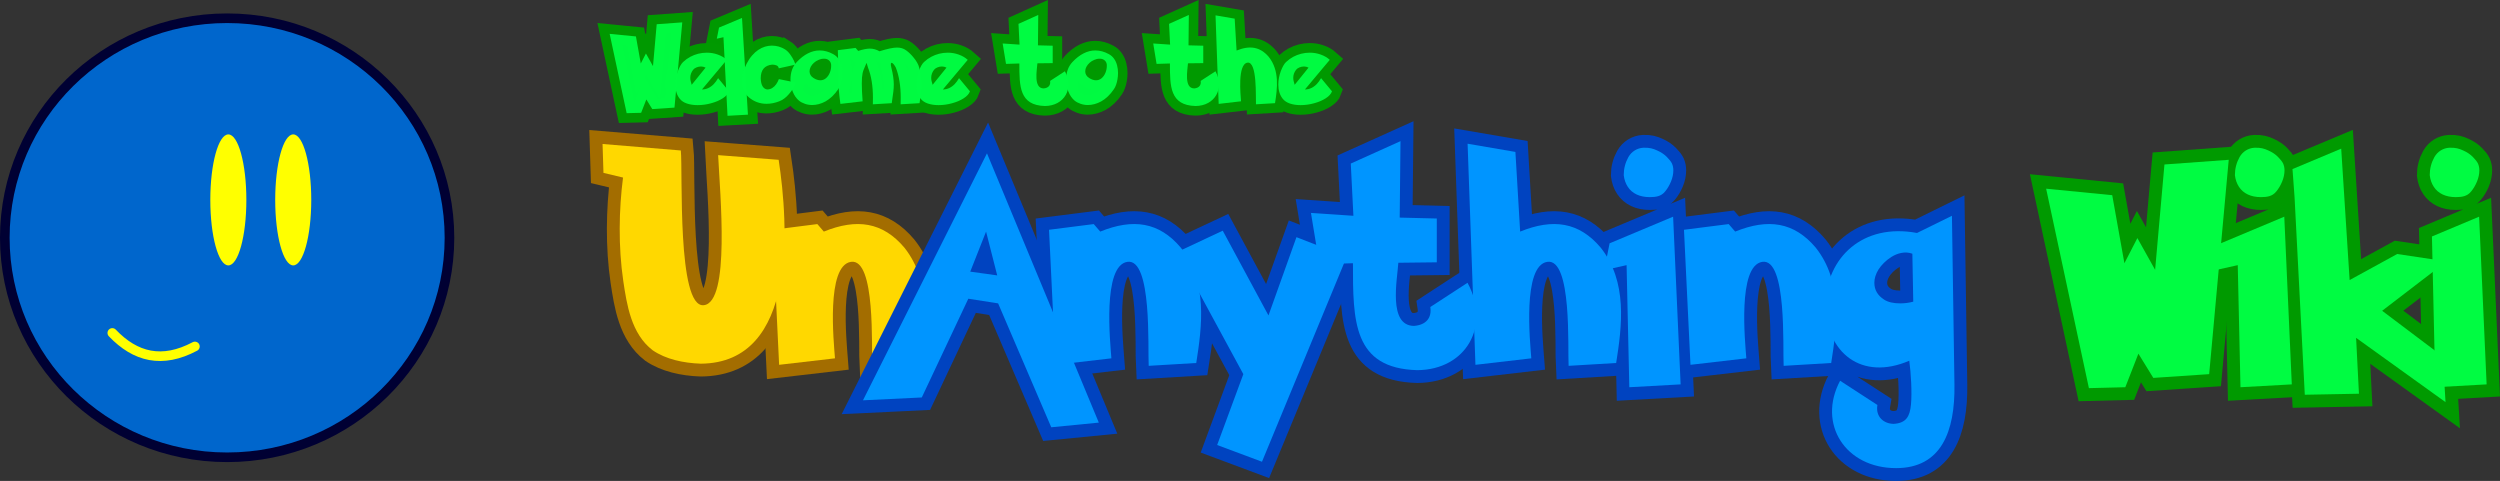 <?xml version="1.0" encoding="UTF-8" standalone="no"?>
<svg
   width="780.095mm"
   height="150.071mm"
   viewBox="0 0 780.095 150.071"
   version="1.1"
   id="svg8"
   inkscape:version="1.1.2 (b8e25be833, 2022-02-05)"
   sodipodi:docname="UnAnything Full - Welcome.svg"
   xmlns:inkscape="http://www.inkscape.org/namespaces/inkscape"
   xmlns:sodipodi="http://sodipodi.sourceforge.net/DTD/sodipodi-0.dtd"
   xmlns="http://www.w3.org/2000/svg"
   xmlns:svg="http://www.w3.org/2000/svg"
   xmlns:rdf="http://www.w3.org/1999/02/22-rdf-syntax-ns#"
   xmlns:cc="http://creativecommons.org/ns#">
  <rect x="0" y="0" width="780.095" height="150.071" fill="#333333" stroke="none"/>
  <defs
     id="defs2">
    <inkscape:path-effect
       effect="offset"
       id="path-effect65315"
       is_visible="true"
       lpeversion="1"
       linejoin_type="miter"
       unit="mm"
       offset="4.4"
       miter_limit="4"
       attempt_force_join="false"
       update_on_knot_move="true" />
    <rect
       x="2186.374"
       y="724.077"
       width="11.314"
       height="16.971"
       id="rect72977" />
    <linearGradient
       id="linearGradient3217"
       inkscape:swatch="solid">
      <stop
         style="stop-color:#ff0000;stop-opacity:1;"
         offset="0"
         id="stop3215" />
    </linearGradient>
  </defs>
  <sodipodi:namedview
     id="base"
     pagecolor="#ffffff"
     bordercolor="#666666"
     borderopacity="1.0"
     inkscape:pageopacity="0.0"
     inkscape:pageshadow="2"
     inkscape:zoom="0.20032459"
     inkscape:cx="1492.5776"
     inkscape:cy="294.52201"
     inkscape:document-units="mm"
     inkscape:current-layer="layer1"
     inkscape:document-rotation="0"
     showgrid="false"
     showguides="true"
     inkscape:guide-bbox="true"
     inkscape:snap-bbox="true"
     inkscape:lockguides="true"
     inkscape:window-width="1920"
     inkscape:window-height="1147"
     inkscape:window-x="-8"
     inkscape:window-y="-8"
     inkscape:window-maximized="1"
     inkscape:object-paths="false"
     inkscape:snap-intersection-paths="true"
     inkscape:pagecheckerboard="true"
     inkscape:snap-nodes="false"
     inkscape:object-nodes="true"
     inkscape:snap-to-guides="true"
     inkscape:snap-smooth-nodes="true"
     height="185.764mm"
     inkscape:bbox-paths="true"
     inkscape:bbox-nodes="true"
     inkscape:snap-bbox-midpoints="true"
     inkscape:snap-bbox-edge-midpoints="true"
     inkscape:snap-grids="true"
     inkscape:snap-global="true"
     fit-margin-top="0"
     fit-margin-left="0"
     fit-margin-right="0"
     fit-margin-bottom="0"
     inkscape:snap-object-midpoints="true"
     showborder="true"
     inkscape:snap-center="true" />
  <g
     inkscape:label="Layer 1"
     id="layer1"
     transform="translate(-109.125,-3.934)"
     inkscape:groupmode="layer">
    <g
       id="g3462"
       inkscape:label="Wiki"
       style="display:inline">
      <g
         id="g9603"
         style="display:inline"
         transform="translate(1.2916667e-6)">
        <path
           d="m 824.252,123.877 -16.011,0.887 -0.852,-38.092 -6.967,1.553 1.666,-8.366 19.82,-8.31 z M 812.608,50.037 c 1.895,-0.095 3.124,0.284 4.331,0.852 1.231,0.544 2.236,1.219 3.018,2.024 0.781,0.781 1.313,1.467 1.597,2.059 0.284,0.639 0.426,1.337 0.426,2.095 0,1.16 -0.248,2.343 -0.746,3.55 -0.497,1.183 -1.101,2.201 -1.811,3.053 -1.233,1.56 -2.925,1.764 -4.793,1.775 -1.562,0 -2.923,-0.272 -4.083,-0.817 -1.16,-0.544 -2.083,-1.337 -2.769,-2.379 -0.686,-1.041 -1.112,-2.26 -1.278,-3.657 0,-2.012 0.485,-3.893 1.456,-5.645 0.994,-1.751 2.755,-2.816 4.651,-2.911 z"
           style="font-size:72.704px;line-height:1;letter-spacing:2.646px;fill:none;fill-opacity:1;stroke:#009a00;stroke-width:8;stroke-linecap:square;stroke-miterlimit:4;stroke-dasharray:none;stroke-opacity:1;paint-order:stroke fill markers"
           id="path1945"
           sodipodi:nodetypes="ccccccczcccscccssccz" />
        <path
           d="m 885.047,123.877 -16.011,0.887 -1.052,-47.043 14.72,-6.172 z M 873.403,50.037 c 1.895,-0.095 3.124,0.284 4.331,0.852 1.231,0.544 2.236,1.219 3.018,2.024 0.781,0.781 1.313,1.467 1.597,2.059 0.284,0.639 0.426,1.337 0.426,2.095 0,1.16 -0.248,2.343 -0.746,3.55 -0.497,1.183 -1.101,2.201 -1.811,3.053 -1.233,1.56 -2.925,1.764 -4.793,1.775 -1.562,0 -2.923,-0.272 -4.083,-0.817 -1.16,-0.544 -2.083,-1.337 -2.769,-2.379 -0.686,-1.041 -1.112,-2.26 -1.278,-3.657 0,-2.012 0.485,-3.893 1.456,-5.645 0.994,-1.751 2.755,-2.816 4.651,-2.911 z"
           style="font-size:72.704px;line-height:1;letter-spacing:2.646px;fill:none;fill-opacity:1;stroke:#009a00;stroke-width:8;stroke-linecap:square;stroke-miterlimit:4;stroke-dasharray:none;stroke-opacity:1;paint-order:stroke fill markers"
           id="path1947"
           sodipodi:nodetypes="ccccczcccscccssccz" />
        <path
           d="m 798.47,120.682 -17.431,1.171 -4.651,-7.562 -4.083,10.473 -11.36,0.284 -13.348,-62.232 20.626,2.024 3.799,21.229 4.047,-7.846 5.538,9.905 2.911,-32.873 20.058,-1.456 z"
           style="font-size:72.704px;line-height:1;letter-spacing:1.323px;fill:none;fill-opacity:1;stroke:#009a00;stroke-width:8;stroke-linecap:square;stroke-miterlimit:4;stroke-dasharray:none;stroke-opacity:1;paint-order:stroke fill markers"
           id="path70626" />
        <path
           d="m 824.47,56.693 15.198,-6.373 2.627,41.003 14.839,-8.13 15.407,2.308 -20.093,15.407 18.922,14.271 0.852,14.236 -27.903,-20.058 0.887,17.431 -16.898,0.32 -3.195,-61.664 z"
           style="font-size:72.704px;line-height:1;letter-spacing:1.323px;fill:none;fill-opacity:1;stroke:#009a00;stroke-width:8;stroke-linecap:square;stroke-miterlimit:4;stroke-dasharray:none;stroke-opacity:1;paint-order:stroke fill markers"
           id="path70628"
           sodipodi:nodetypes="ccccccccccccc" />
        <path
           d="m 798.47,120.682 -17.431,1.171 -4.651,-7.562 -4.083,10.473 -11.36,0.284 -13.348,-62.232 20.626,2.024 3.799,21.229 4.047,-7.846 5.538,9.905 2.911,-32.873 20.058,-1.456 z"
           style="font-size:72.704px;line-height:1;letter-spacing:1.323px;fill:#00fc42;fill-opacity:1;stroke:none;stroke-width:6;stroke-linecap:square;stroke-miterlimit:4;stroke-dasharray:none;stroke-opacity:1;paint-order:stroke fill markers"
           id="path33631" />
        <path
           d="m 824.47,56.693 15.198,-6.373 2.627,41.003 14.839,-8.13 15.407,2.308 -20.093,15.407 18.922,14.271 0.852,14.236 -27.903,-20.058 0.887,17.431 -16.898,0.32 -3.195,-61.664 z"
           style="font-size:72.704px;line-height:1;letter-spacing:1.323px;fill:#00fc42;fill-opacity:1;stroke:none;stroke-width:6;stroke-linecap:square;stroke-miterlimit:4;stroke-dasharray:none;stroke-opacity:1;paint-order:stroke fill markers"
           id="path33635"
           sodipodi:nodetypes="ccccccccccccc" />
        <path
           d="m 824.252,123.877 -16.011,0.887 -0.852,-38.092 -6.967,1.553 1.666,-8.366 19.82,-8.31 z M 812.608,50.037 c 1.895,-0.095 3.124,0.284 4.331,0.852 1.231,0.544 2.236,1.219 3.018,2.024 0.781,0.781 1.313,1.467 1.597,2.059 0.284,0.639 0.426,1.337 0.426,2.095 0,1.16 -0.248,2.343 -0.746,3.55 -0.497,1.183 -1.101,2.201 -1.811,3.053 -1.233,1.56 -2.925,1.764 -4.793,1.775 -1.562,0 -2.923,-0.272 -4.083,-0.817 -1.16,-0.544 -2.083,-1.337 -2.769,-2.379 -0.686,-1.041 -1.112,-2.26 -1.278,-3.657 0,-2.012 0.485,-3.893 1.456,-5.645 0.994,-1.751 2.755,-2.816 4.651,-2.911 z"
           style="font-size:72.704px;line-height:1;letter-spacing:2.646px;fill:#00fc42;fill-opacity:1;stroke:none;stroke-width:6;stroke-linecap:square;stroke-miterlimit:4;stroke-dasharray:none;stroke-opacity:1;paint-order:stroke fill markers"
           id="path33625-5"
           sodipodi:nodetypes="ccccccczcccscccssccz" />
        <path
           d="m 885.047,123.877 -16.011,0.887 -1.052,-47.043 14.72,-6.172 z M 873.403,50.037 c 1.895,-0.095 3.124,0.284 4.331,0.852 1.231,0.544 2.236,1.219 3.018,2.024 0.781,0.781 1.313,1.467 1.597,2.059 0.284,0.639 0.426,1.337 0.426,2.095 0,1.16 -0.248,2.343 -0.746,3.55 -0.497,1.183 -1.101,2.201 -1.811,3.053 -1.233,1.56 -2.925,1.764 -4.793,1.775 -1.562,0 -2.923,-0.272 -4.083,-0.817 -1.16,-0.544 -2.083,-1.337 -2.769,-2.379 -0.686,-1.041 -1.112,-2.26 -1.278,-3.657 0,-2.012 0.485,-3.893 1.456,-5.645 0.994,-1.751 2.755,-2.816 4.651,-2.911 z"
           style="font-size:72.704px;line-height:1;letter-spacing:2.646px;fill:#00fc42;fill-opacity:1;stroke:none;stroke-width:6;stroke-linecap:square;stroke-miterlimit:4;stroke-dasharray:none;stroke-opacity:1;paint-order:stroke fill markers"
           id="path49034"
           sodipodi:nodetypes="ccccczcccscccssccz" />
      </g>
    </g>
    <g
       id="g5825"
       style="display:inline"
       inkscape:label="UnAnything">
      <g
         id="g6671">
        <g
           id="g6633"
           style="fill:none;stroke-width:8;stroke-miterlimit:4;stroke-dasharray:none">
          <path
             d="m 366.192,76.2 c 10.254,-4.158 18.362,-3.012 25.134,5.006 8.44,10.641 6.653,24.46 4.828,35.997 l -14.839,0.887 c -0.319,-5.423 1.109,-33.674 -6.674,-32.447 -7.783,1.226 -5.348,25.069 -4.97,30.104 l -17.431,2.023 -2.023,-42.139 13.952,-1.775 z"
             style="font-size:72.704px;line-height:1;letter-spacing:0px;fill:none;stroke:#a36d00;stroke-width:8;stroke-linecap:square;stroke-miterlimit:4;stroke-dasharray:none;stroke-opacity:1;paint-order:stroke fill markers"
             id="path6629"
             sodipodi:nodetypes="cccczccccc" />
          <path
             d="m 321.569,50.889 c 0.655,6.739 -1.217,49.086 7.136,48.28 8.352,-0.806 5.075,-34.872 4.509,-46.825 l 18.886,1.456 c 3.07,20.258 5.994,63.39 -24.282,63.616 -5.468,-0.19 -10.942,-1.377 -15.035,-4.184 -6.726,-5.158 -8.067,-14.265 -9.172,-21.626 -1.58,-10.751 -1.363,-22.261 -0.074,-32.268 l -6.106,-1.456 -0.284,-9.017 z"
             style="font-size:72.704px;line-height:1;letter-spacing:0px;fill:none;stroke:#a36d00;stroke-width:8;stroke-linecap:square;stroke-miterlimit:4;stroke-dasharray:none;stroke-opacity:1;paint-order:stroke fill markers"
             id="path6631"
             sodipodi:nodetypes="czccccccccc" />
        </g>
        <path
           d="m 366.192,76.2 c 10.254,-4.158 18.362,-3.012 25.134,5.006 8.44,10.641 6.653,24.46 4.828,35.997 l -14.839,0.887 c -0.319,-5.423 1.109,-33.674 -6.674,-32.447 -7.783,1.226 -5.348,25.069 -4.97,30.104 l -17.431,2.023 -2.023,-42.139 13.952,-1.775 z"
           style="font-size:72.704px;line-height:1;letter-spacing:0px;fill:#ffd800;stroke:none;stroke-width:6;stroke-linecap:square;stroke-miterlimit:4;stroke-dasharray:none;stroke-opacity:1;paint-order:stroke fill markers"
           id="path6635"
           sodipodi:nodetypes="cccczccccc" />
        <path
           d="m 321.569,50.889 c 0.655,6.739 -1.217,49.086 7.136,48.28 8.352,-0.806 5.075,-34.872 4.509,-46.825 l 18.886,1.456 c 3.07,20.258 5.994,63.39 -24.282,63.616 -5.468,-0.19 -10.942,-1.377 -15.035,-4.184 -6.726,-5.158 -8.067,-14.265 -9.172,-21.626 -1.58,-10.751 -1.363,-22.261 -0.074,-32.268 l -6.106,-1.456 -0.284,-9.017 z"
           style="font-size:72.704px;line-height:1;letter-spacing:0px;fill:#ffd800;stroke:none;stroke-width:6;stroke-linecap:square;stroke-miterlimit:4;stroke-dasharray:none;stroke-opacity:1;paint-order:stroke fill markers"
           id="path6637"
           sodipodi:nodetypes="czccccccccc" />
        <path
           d="m 452.441,76.2 c 10.254,-4.158 18.362,-3.012 25.134,5.006 8.44,10.641 6.653,24.46 4.828,35.997 l -14.839,0.887 c -0.319,-5.423 1.109,-33.674 -6.674,-32.447 -7.783,1.226 -5.348,25.069 -4.97,30.104 l -17.431,2.023 -2.024,-42.139 13.952,-1.775 z"
           style="font-size:72.704px;line-height:1;letter-spacing:-1.323px;fill:none;fill-opacity:1;stroke:#0043c0;stroke-width:8;stroke-linecap:square;stroke-miterlimit:4;stroke-dasharray:none;stroke-opacity:1;paint-order:stroke fill markers"
           id="path6639"
           sodipodi:nodetypes="cccczccccc" />
        <path
           d="m 476.43,82.59 14.236,-6.674 14.271,26.448 8.733,-24.424 15.691,6.106 -26.448,63.971 -13.987,-5.219 8.165,-22.117 z"
           style="font-size:72.704px;line-height:1;letter-spacing:-2.646px;fill:none;fill-opacity:1;stroke:#0043c0;stroke-width:8;stroke-linecap:square;stroke-miterlimit:4;stroke-dasharray:none;stroke-opacity:1;paint-order:stroke fill markers"
           id="path6641" />
        <path
           d="m 633.544,123.877 -16.011,0.887 -0.852,-38.092 -6.967,1.553 1.666,-8.366 19.82,-8.31 z M 621.9,50.037 c 1.895,-0.095 3.124,0.284 4.331,0.852 1.231,0.544 2.236,1.219 3.018,2.024 0.781,0.781 1.313,1.467 1.597,2.059 0.284,0.639 0.426,1.337 0.426,2.095 0,1.16 -0.248,2.343 -0.746,3.55 -0.497,1.183 -1.101,2.201 -1.811,3.053 -1.233,1.56 -2.925,1.764 -4.793,1.775 -1.562,0 -2.923,-0.272 -4.083,-0.817 -1.16,-0.544 -2.083,-1.337 -2.769,-2.379 -0.686,-1.041 -1.112,-2.26 -1.278,-3.657 0,-2.012 0.485,-3.893 1.456,-5.645 0.994,-1.751 2.755,-2.816 4.651,-2.911 z"
           style="font-size:72.704px;line-height:1;letter-spacing:2.646px;fill:#0095ff;fill-opacity:1;stroke:#0043c0;stroke-width:8;stroke-linecap:square;stroke-miterlimit:4;stroke-dasharray:none;stroke-opacity:1;paint-order:stroke fill markers"
           id="path2005"
           sodipodi:nodetypes="ccccccczcccscccssccz" />
        <path
           d="m 583.47,76.2 c 10.254,-4.158 18.362,-3.012 25.134,5.006 8.44,10.641 6.653,24.46 4.828,35.997 l -14.839,0.887 c -0.319,-5.423 1.109,-33.674 -6.674,-32.447 -7.783,1.226 -5.348,25.069 -4.97,30.104 l -17.431,2.023 -2.448,-68.989 14.919,2.56 z"
           style="font-size:72.704px;line-height:1;letter-spacing:1.323px;fill:none;fill-opacity:1;stroke:#0043c0;stroke-width:8;stroke-linecap:square;stroke-miterlimit:4;stroke-dasharray:none;stroke-opacity:1;paint-order:stroke fill markers"
           id="path6643"
           sodipodi:nodetypes="cccczccccc" />
        <path
           d="m 530.62,54.971 15.514,-6.994 -0.248,23.856 11.573,0.284 v 13.668 l -11.999,0.142 c -0.332,5.246 -3.252,19.614 4.864,19.703 3.828,-0.288 5.625,-2.534 5.112,-5.893 l 11.609,-7.562 c 7.352,13.453 -0.447,27.158 -15.691,27.264 C 531.306,118.873 531.294,104.062 531.294,86.069 l -10.473,0.32 -2.627,-16.011 13.242,0.888 z"
           style="font-size:72.704px;line-height:1;letter-spacing:-1.323px;fill:none;fill-opacity:1;stroke:#0043c0;stroke-width:8;stroke-linecap:square;stroke-miterlimit:4;stroke-dasharray:none;stroke-opacity:1;paint-order:stroke fill markers"
           id="path6645"
           sodipodi:nodetypes="ccccccccccccccc" />
        <path
           d="m 650.567,76.2 c 10.254,-4.158 18.362,-3.012 25.134,5.006 8.44,10.641 6.653,24.46 4.828,35.997 l -14.839,0.887 c -0.319,-5.423 1.109,-33.674 -6.674,-32.447 -7.783,1.226 -5.348,25.069 -4.97,30.104 l -17.431,2.023 -2.024,-42.139 13.952,-1.775 z"
           style="font-size:72.704px;line-height:1;letter-spacing:1.323px;fill:none;fill-opacity:1;stroke:#0043c0;stroke-width:8;stroke-linecap:square;stroke-miterlimit:4;stroke-dasharray:none;stroke-opacity:1;paint-order:stroke fill markers"
           id="path6649"
           sodipodi:nodetypes="cccczccccc" />
        <path
           d="m 706.134,98.068 -0.278,-14.962 c -2.32,-0.872 -4.784,-0.104 -6.541,1.003 -1.758,1.107 -3.148,2.546 -4.043,3.948 -0.852,1.396 -1.278,2.769 -1.278,4.118 0,2.201 1.018,3.952 3.053,5.254 1.207,0.781 2.876,1.172 5.006,1.172 1.396,0 2.757,-0.177 4.083,-0.533 z m 12.855,25.906 c 0.218,14.619 -4.117,26.031 -18.205,26.031 -15.847,0.018 -24.626,-13.785 -17.477,-27.264 l 11.644,7.562 c -0.636,3.607 1.902,5.856 5.077,5.893 3.891,-0.243 5.048,-2.282 5.398,-6.056 0.35,-3.775 0.005,-9.708 -0.535,-13.646 -14.832,6.387 -26.059,-2.403 -26.164,-17.75 0.381,-14.364 11.55,-25.284 28.578,-22.117 l 10.899,-5.361 z"
           style="font-size:72.704px;line-height:1;font-family:'Pokemon Solid';-inkscape-font-specification:'Pokemon Solid';letter-spacing:0px;fill:none;fill-opacity:1;stroke:#0043c0;stroke-width:8;stroke-linecap:square;stroke-miterlimit:4;stroke-dasharray:none;stroke-opacity:1;paint-order:stroke fill markers"
           id="path6651"
           sodipodi:nodetypes="cczcscscccccczccccc" />
        <path
           d="m 417.1,51.776 34.897,84.029 -14.839,1.456 -16.579,-38.66 -9.301,-1.456 -14.52,30.814 -18.354,0.887 z m -5.219,36.92 8.414,1.172 -3.479,-13.668 z"
           style="font-size:72.704px;line-height:1;letter-spacing:2.646px;fill:none;fill-opacity:1;stroke:#0043c0;stroke-width:8;stroke-linecap:square;stroke-miterlimit:4;stroke-dasharray:none;stroke-opacity:1;paint-order:stroke fill markers"
           id="path6653" />
        <path
           d="m 583.47,76.2 c 10.254,-4.158 18.362,-3.012 25.134,5.006 8.44,10.641 6.653,24.46 4.828,35.997 l -14.839,0.887 c -0.319,-5.423 1.109,-33.674 -6.674,-32.447 -7.783,1.226 -5.348,25.069 -4.97,30.104 l -17.431,2.023 -2.448,-68.989 14.919,2.56 z"
           style="font-size:72.704px;line-height:1;letter-spacing:1.323px;fill:#0095ff;fill-opacity:1;stroke:none;stroke-width:8;stroke-linecap:square;stroke-miterlimit:4;stroke-dasharray:none;stroke-opacity:1;paint-order:stroke fill markers"
           id="path6655"
           sodipodi:nodetypes="cccczccccc" />
        <path
           d="m 452.441,76.2 c 10.254,-4.158 18.362,-3.012 25.134,5.006 8.44,10.641 6.653,24.46 4.828,35.997 l -14.839,0.887 c -0.319,-5.423 1.109,-33.674 -6.674,-32.447 -7.783,1.226 -5.348,25.069 -4.97,30.104 l -17.431,2.023 -2.024,-42.139 13.952,-1.775 z"
           style="font-size:72.704px;line-height:1;letter-spacing:-1.323px;fill:#0095ff;fill-opacity:1;stroke:none;stroke-width:6;stroke-linecap:square;stroke-miterlimit:4;stroke-dasharray:none;stroke-opacity:1;paint-order:stroke fill markers"
           id="path6657"
           sodipodi:nodetypes="cccczccccc" />
        <path
           d="m 476.43,82.59 14.236,-6.674 14.271,26.448 8.733,-24.424 15.691,6.106 -26.448,63.971 -13.987,-5.219 8.165,-22.117 z"
           style="font-size:72.704px;line-height:1;letter-spacing:-2.646px;fill:#0095ff;fill-opacity:1;stroke:none;stroke-width:6;stroke-linecap:square;stroke-miterlimit:4;stroke-dasharray:none;stroke-opacity:1;paint-order:stroke fill markers"
           id="path6659" />
        <path
           d="m 530.62,54.971 15.514,-6.994 -0.248,23.856 11.573,0.284 v 13.668 l -11.999,0.142 c -0.332,5.246 -3.252,19.614 4.864,19.703 3.828,-0.288 5.625,-2.534 5.112,-5.893 l 11.609,-7.562 c 7.352,13.453 -0.447,27.158 -15.691,27.264 C 531.306,118.873 531.294,104.062 531.294,86.069 l -10.473,0.32 -2.627,-16.011 13.242,0.888 z"
           style="font-size:72.704px;line-height:1;letter-spacing:-1.323px;fill:#0095ff;fill-opacity:1;stroke:none;stroke-width:6;stroke-linecap:square;stroke-miterlimit:4;stroke-dasharray:none;stroke-opacity:1;paint-order:stroke fill markers"
           id="path6661"
           sodipodi:nodetypes="ccccccccccccccc" />
        <path
           d="m 633.544,123.877 -16.011,0.887 -0.852,-38.092 -6.967,1.553 1.666,-8.366 19.82,-8.31 z M 621.9,50.037 c 1.895,-0.095 3.124,0.284 4.331,0.852 1.231,0.544 2.236,1.219 3.018,2.024 0.781,0.781 1.313,1.467 1.597,2.059 0.284,0.639 0.426,1.337 0.426,2.095 0,1.16 -0.248,2.343 -0.746,3.55 -0.497,1.183 -1.101,2.201 -1.811,3.053 -1.233,1.56 -2.925,1.764 -4.793,1.775 -1.562,0 -2.923,-0.272 -4.083,-0.817 -1.16,-0.544 -2.083,-1.337 -2.769,-2.379 -0.686,-1.041 -1.112,-2.26 -1.278,-3.657 0,-2.012 0.485,-3.893 1.456,-5.645 0.994,-1.751 2.755,-2.816 4.651,-2.911 z"
           style="font-size:72.704px;line-height:1;letter-spacing:2.646px;fill:#0095ff;fill-opacity:1;stroke:none;stroke-width:6;stroke-linecap:square;stroke-miterlimit:4;stroke-dasharray:none;stroke-opacity:1;paint-order:stroke fill markers"
           id="path6663"
           sodipodi:nodetypes="ccccccczcccscccssccz" />
        <path
           d="m 650.567,76.2 c 10.254,-4.158 18.362,-3.012 25.134,5.006 8.44,10.641 6.653,24.46 4.828,35.997 l -14.839,0.887 c -0.319,-5.423 1.109,-33.674 -6.674,-32.447 -7.783,1.226 -5.348,25.069 -4.97,30.104 l -17.431,2.023 -2.024,-42.139 13.952,-1.775 z"
           style="font-size:72.704px;line-height:1;letter-spacing:1.323px;fill:#0095ff;fill-opacity:1;stroke:none;stroke-width:6;stroke-linecap:square;stroke-miterlimit:4;stroke-dasharray:none;stroke-opacity:1;paint-order:stroke fill markers"
           id="path6665"
           sodipodi:nodetypes="cccczccccc" />
        <path
           d="m 706.134,98.068 -0.278,-14.962 c -2.32,-0.872 -4.784,-0.104 -6.541,1.003 -1.758,1.107 -3.148,2.546 -4.043,3.948 -0.852,1.396 -1.278,2.769 -1.278,4.118 0,2.201 1.018,3.952 3.053,5.254 1.207,0.781 2.876,1.172 5.006,1.172 1.396,0 2.757,-0.177 4.083,-0.533 z m 12.855,25.906 c 0.218,14.619 -4.117,26.031 -18.205,26.031 -15.847,0.018 -24.626,-13.785 -17.477,-27.264 l 11.644,7.562 c -0.636,3.607 1.902,5.856 5.077,5.893 3.891,-0.243 5.048,-2.282 5.398,-6.056 0.35,-3.775 0.005,-9.708 -0.535,-13.646 -14.832,6.387 -26.059,-2.403 -26.164,-17.75 0.381,-14.364 11.55,-25.284 28.578,-22.117 l 10.899,-5.361 z"
           style="font-size:72.704px;line-height:1;font-family:'Pokemon Solid';-inkscape-font-specification:'Pokemon Solid';letter-spacing:0px;fill:#0095ff;fill-opacity:1;stroke:none;stroke-width:6;stroke-linecap:square;stroke-miterlimit:4;stroke-dasharray:none;stroke-opacity:1;paint-order:stroke fill markers"
           id="path6667"
           sodipodi:nodetypes="cczcscscccccczccccc" />
        <path
           d="m 417.1,51.776 34.897,84.029 -14.839,1.456 -16.579,-38.66 -9.301,-1.456 -14.52,30.814 -18.354,0.887 z m -5.219,36.92 8.414,1.172 -3.479,-13.668 z"
           style="font-size:72.704px;line-height:1;letter-spacing:2.646px;fill:#0095ff;fill-opacity:1;stroke:none;stroke-width:6;stroke-linecap:square;stroke-miterlimit:4;stroke-dasharray:none;stroke-opacity:1;paint-order:stroke fill markers"
           id="path6669" />
      </g>
    </g>
    <g
       id="g5800"
       style="display:inline"
       inkscape:label="Welcome to">
      <g
         id="g1032"
         transform="translate(-1708.062,1089.539)">
        <g
           id="g7560-8"
           style="stroke-width:11.999;stroke-miterlimit:4;stroke-dasharray:none"
           transform="matrix(0.5,0,0,0.5,1829.737,-1069.693)">
          <path
             d="m 610.444,-16.928 12.338,-5.562 -0.198,18.972 9.204,0.226 V 7.577 l -9.543,0.113 c -0.264,4.172 -2.586,15.599 3.868,15.669 3.044,-0.229 4.474,-2.016 4.065,-4.687 l 9.232,-6.013 c 5.847,10.699 -0.356,21.598 -12.479,21.682 C 610.99,33.891 610.981,22.113 610.981,7.803 l -8.329,0.254 -2.089,-12.733 10.531,0.706 z"
             style="font-size:72.704px;line-height:1;letter-spacing:-1.323px;fill:none;fill-opacity:1;stroke:#009a00;stroke-width:11.999;stroke-linecap:square;stroke-miterlimit:4;stroke-dasharray:none;stroke-opacity:1;paint-order:stroke fill markers"
             id="path9605-9"
             sodipodi:nodetypes="ccccccccccccccc" />
          <path
             d="m 395.785,35.33 -13.862,0.932 -3.698,-6.013 -3.247,8.329 -9.034,0.226 -10.615,-49.491 16.403,1.609 3.021,16.883 3.218,-6.239 4.404,7.877 2.315,-26.143 15.951,-1.158 z"
             style="font-size:44.935px;line-height:1;font-family:'Pokemon Solid';-inkscape-font-specification:'Pokemon Solid';letter-spacing:0px;opacity:0.99;fill:none;stroke:#009a00;stroke-width:11.999;stroke-linecap:square;stroke-miterlimit:4;stroke-dasharray:none;paint-order:stroke fill markers"
             id="path9607-2" />
          <path
             d="m 423.01,16.95 6.804,8.216 q -0.819,2.372 -3.896,4.348 -3.049,1.976 -7.284,3.106 -4.207,1.158 -8.413,1.158 -3.727,0 -6.663,-0.988 -2.908,-0.988 -4.489,-2.993 -2.739,-3.444 -2.739,-8.808 0,-4.235 1.525,-8.329 1.553,-4.122 3.275,-5.759 2.061,-1.948 4.461,-3.247 2.428,-1.299 5.025,-1.948 2.597,-0.649 5.336,-0.649 3.586,0 6.804,1.158 3.247,1.129 5.675,3.303 L 412.931,24.008 q 2.061,0 3.896,-0.847 1.863,-0.875 3.416,-2.456 1.553,-1.609 2.767,-3.755 z m -7.82,-6.578 q -1.383,-0.706 -2.823,-0.706 -1.525,0 -2.964,0.621 -1.412,0.621 -2.004,1.468 -1.75,2.259 -1.75,4.969 0,0.988 0.198,1.892 0.198,0.903 0.678,2.484 z"
             style="font-size:44.935px;line-height:1;font-family:'Pokemon Solid';-inkscape-font-specification:'Pokemon Solid';letter-spacing:0px;opacity:0.99;fill:none;stroke:#009a00;stroke-width:11.999;stroke-linecap:square;stroke-miterlimit:4;stroke-dasharray:none;paint-order:stroke fill markers"
             id="path9609-7" />
          <path
             d="m 441.615,39.734 -12.733,0.706 -2.541,-49.04 -4.15,0.932 1.383,-6.945 14.342,-6.013 z"
             style="font-size:44.935px;line-height:1;font-family:'Pokemon Solid';-inkscape-font-specification:'Pokemon Solid';letter-spacing:0px;opacity:0.99;fill:none;stroke:#009a00;stroke-width:11.999;stroke-linecap:square;stroke-miterlimit:4;stroke-dasharray:none;paint-order:stroke fill markers"
             id="path9611-0" />
          <path
             d="m 464.794,-0.977 c 1.205,0.772 2.287,1.845 3.247,3.218 0.979,1.355 1.732,2.616 2.259,3.783 0.527,1.148 0.875,1.976 1.045,2.484 l -10.474,2.315 c -0.169,-0.941 -0.668,-1.562 -1.496,-1.863 -0.828,-0.301 -1.694,-0.452 -2.597,-0.452 -4.781,0.452 -7.171,3.303 -7.171,8.554 0.132,4.16 1.44,6.475 3.924,6.945 1.186,0 2.259,-0.292 3.218,-0.875 0.96,-0.583 1.779,-1.355 2.456,-2.315 0.696,-0.979 1.27,-2.07 1.722,-3.275 l 10.474,2.117 c -0.113,0.376 -0.386,1.129 -0.819,2.259 -0.489,1.261 -1.637,2.946 -3.444,5.054 -1.788,2.108 -3.783,3.586 -5.985,4.432 -2.654,1.035 -5.289,1.553 -7.905,1.553 -4.178,0 -7.886,-1.365 -11.124,-4.094 -1.468,-1.28 -2.531,-2.767 -3.19,-4.461 -0.678,-1.694 -1.016,-3.482 -1.016,-5.364 0,-1.957 0.273,-3.887 0.819,-5.788 0.546,-1.901 1.214,-3.633 2.004,-5.195 1.035,-2.033 2.174,-3.764 3.416,-5.195 1.242,-1.449 2.541,-2.626 3.896,-3.529 1.374,-0.922 2.776,-1.6 4.207,-2.033 1.43,-0.433 2.87,-0.649 4.32,-0.649 2.974,0 5.712,0.791 8.216,2.372 z"
             style="font-size:44.935px;line-height:1;font-family:'Pokemon Solid';-inkscape-font-specification:'Pokemon Solid';letter-spacing:0px;opacity:0.99;fill:none;stroke:#009a00;stroke-width:11.999;stroke-linecap:square;stroke-miterlimit:4;stroke-dasharray:none;paint-order:stroke fill markers"
             id="path9613-6"
             sodipodi:nodetypes="cccccscccsccccccsccsscccssc" />
          <path
             d="m 523.715,0.18 c 4.875,-1.543 8.498,-2.315 10.869,-2.315 1.882,0 3.501,0.386 4.856,1.158 1.675,0.96 3.482,2.597 5.421,4.912 1.939,2.315 3.143,4.461 3.614,6.437 0.998,4.009 1.496,7.51 1.496,10.502 0,1.581 -0.104,3.247 -0.311,4.997 -0.207,1.732 -0.527,3.962 -0.96,6.691 l -11.801,0.706 c 0.038,-0.941 0.057,-2.296 0.057,-4.065 0,-7.378 -1.016,-13.655 -3.049,-18.831 -1.77,-3.448 -3.966,-4.481 -2.795,0 1.016,4.084 1.525,7.585 1.525,10.502 0,1.43 -0.094,2.936 -0.282,4.517 -0.188,1.562 -0.518,3.953 -0.988,7.171 l -11.801,0.706 c 0.038,-0.941 0.057,-2.296 0.057,-4.065 0,-7.397 -1.026,-13.674 -3.077,-18.831 -0.245,-0.602 -0.433,-1.233 -0.565,-1.892 -0.132,-0.678 -0.226,-1.016 -0.282,-1.016 -0.075,0 -0.292,0.442 -0.649,1.327 -0.358,0.885 -0.743,1.797 -1.158,2.739 -0.282,0.659 -0.518,1.412 -0.706,2.259 -0.169,0.847 -0.301,1.797 -0.395,2.851 -0.075,1.054 -0.113,2.296 -0.113,3.727 0,2.899 0.169,6.578 0.508,11.039 l -13.862,1.609 c -0.226,-1.656 -0.433,-3.303 -0.621,-4.941 -0.188,-1.637 -0.339,-3.153 -0.452,-4.545 -0.094,-1.412 -0.141,-2.927 -0.141,-4.545 0,-0.696 0.038,-1.703 0.113,-3.021 l -0.508,-16.459 11.095,-1.412 1.609,1.863 c 2.974,-0.96 5.402,-1.44 7.284,-1.44 2.089,0 4.094,0.555 6.013,1.666 z"
             style="font-size:44.935px;line-height:1;font-family:'Pokemon Solid';-inkscape-font-specification:'Pokemon Solid';letter-spacing:0px;opacity:0.99;fill:none;stroke:#009a00;stroke-width:11.999;stroke-linecap:square;stroke-miterlimit:4;stroke-dasharray:none;paint-order:stroke fill markers"
             id="path9615-2"
             sodipodi:nodetypes="cscscscccsccscccsccsscccsccscsccccsc" />
          <path
             d="m 573.347,16.95 6.804,8.216 q -0.819,2.372 -3.896,4.348 -3.049,1.976 -7.284,3.106 -4.207,1.158 -8.413,1.158 -3.727,0 -6.663,-0.988 -2.908,-0.988 -4.489,-2.993 -2.739,-3.444 -2.739,-8.808 0,-4.235 1.525,-8.329 1.553,-4.122 3.275,-5.759 2.061,-1.948 4.461,-3.247 2.428,-1.299 5.025,-1.948 2.597,-0.649 5.336,-0.649 3.586,0 6.804,1.158 3.247,1.129 5.675,3.303 L 563.268,24.008 q 2.061,0 3.896,-0.847 1.863,-0.875 3.416,-2.456 1.553,-1.609 2.767,-3.755 z m -7.82,-6.578 q -1.383,-0.706 -2.823,-0.706 -1.525,0 -2.964,0.621 -1.412,0.621 -2.005,1.468 -1.75,2.259 -1.75,4.969 0,0.988 0.198,1.892 0.198,0.903 0.678,2.484 z"
             style="font-size:44.935px;line-height:1;font-family:'Pokemon Solid';-inkscape-font-specification:'Pokemon Solid';letter-spacing:0px;opacity:0.99;fill:none;stroke:#009a00;stroke-width:11.999;stroke-linecap:square;stroke-miterlimit:4;stroke-dasharray:none;paint-order:stroke fill markers"
             id="path9617-3" />
          <path
             d="m 666.881,1.987 c 1.336,0.715 2.419,1.685 3.247,2.908 0.847,1.205 1.459,2.569 1.835,4.094 0.395,1.506 0.593,3.077 0.593,4.715 0,1.355 -0.113,2.663 -0.339,3.924 -0.207,1.261 -0.499,2.419 -0.875,3.473 -0.376,1.054 -0.819,1.948 -1.327,2.682 -1.186,1.769 -2.456,3.294 -3.811,4.574 -1.355,1.28 -2.739,2.315 -4.15,3.106 -1.412,0.772 -2.814,1.336 -4.207,1.694 -1.374,0.376 -2.739,0.565 -4.094,0.565 -1.6,0 -3.124,-0.254 -4.574,-0.762 -1.43,-0.489 -2.654,-1.139 -3.67,-1.948 -1.675,-1.393 -2.983,-3.266 -3.924,-5.618 -0.941,-2.372 -1.412,-4.875 -1.412,-7.51 0,-4.536 1.308,-8.197 3.924,-10.982 2.24,-2.39 4.555,-4.188 6.945,-5.392 2.39,-1.223 4.837,-1.835 7.34,-1.835 1.468,0 2.88,0.188 4.235,0.565 1.355,0.358 2.776,0.941 4.263,1.75 z m -5.477,2.823 c -1.728,0 -2.447,0.235 -3.614,0.706 -1.148,0.471 -2.136,1.082 -2.964,1.835 -0.828,0.734 -1.496,1.572 -2.004,2.513 -0.489,0.922 -0.734,1.854 -0.734,2.795 0,1.75 0.809,3.143 2.428,4.178 1.506,0.96 2.936,1.44 4.291,1.44 1.336,0 2.522,-0.442 3.557,-1.327 1.035,-0.903 1.826,-2.052 2.372,-3.444 0.546,-1.412 0.819,-2.804 0.819,-4.178 0.195,-2.696 -1.76,-4.462 -4.15,-4.517 z"
             style="font-size:44.935px;line-height:1;font-family:'Pokemon Solid';-inkscape-font-specification:'Pokemon Solid';letter-spacing:0px;opacity:0.99;fill:none;stroke:#009a00;stroke-width:11.999;stroke-linecap:square;stroke-miterlimit:4;stroke-dasharray:none;paint-order:stroke fill markers"
             id="path9619-0"
             sodipodi:nodetypes="cccscscsccscccsccscccscsccccccc" />
          <path
             d="m 494.861,1.987 c 1.336,0.715 2.419,1.685 3.247,2.908 0.847,1.205 1.459,2.569 1.835,4.094 0.395,1.506 0.593,3.077 0.593,4.715 0,1.355 -0.113,2.663 -0.339,3.924 -0.207,1.261 -0.499,2.419 -0.875,3.473 -0.376,1.054 -0.819,1.948 -1.327,2.682 -1.186,1.769 -2.456,3.294 -3.811,4.574 -1.355,1.28 -2.739,2.315 -4.15,3.106 -1.412,0.772 -2.814,1.336 -4.207,1.694 -1.374,0.376 -2.739,0.565 -4.094,0.565 -1.6,0 -3.124,-0.254 -4.574,-0.762 -1.43,-0.489 -2.654,-1.139 -3.67,-1.948 -1.675,-1.393 -2.983,-3.266 -3.924,-5.618 -0.941,-2.372 -1.412,-4.875 -1.412,-7.51 0,-4.536 1.308,-8.197 3.924,-10.982 2.24,-2.39 4.555,-4.188 6.945,-5.392 2.39,-1.223 4.837,-1.835 7.34,-1.835 1.468,0 2.88,0.188 4.235,0.565 1.355,0.358 2.776,0.941 4.263,1.75 z m -5.477,2.823 c -1.728,0 -2.447,0.235 -3.614,0.706 -1.148,0.471 -2.136,1.082 -2.964,1.835 -0.828,0.734 -1.496,1.572 -2.004,2.513 -0.489,0.922 -0.734,1.854 -0.734,2.795 0,1.75 0.809,3.143 2.428,4.178 1.506,0.96 2.936,1.44 4.291,1.44 1.336,0 2.522,-0.442 3.557,-1.327 1.035,-0.903 1.826,-2.052 2.372,-3.444 0.546,-1.412 0.819,-2.804 0.819,-4.178 0.195,-2.696 -1.76,-4.462 -4.15,-4.517 z"
             style="font-size:44.935px;line-height:1;font-family:'Pokemon Solid';-inkscape-font-specification:'Pokemon Solid';letter-spacing:0px;opacity:0.98;fill:none;stroke:#009a00;stroke-width:11.999;stroke-linecap:square;stroke-miterlimit:4;stroke-dasharray:none;paint-order:stroke fill markers"
             id="path9621-7"
             sodipodi:nodetypes="cccscscsccscccsccscccscsccccccc" />
        </g>
        <g
           id="g7571-2"
           transform="translate(1706.746,-1089.539)"
           style="display:inline">
          <g
             id="g1126"
             style="fill:none;fill-opacity:1;stroke:#009a00;stroke-width:6;stroke-miterlimit:4;stroke-dasharray:none;stroke-opacity:1">
            <path
               d="m 475.232,11.38 6.169,-2.781 -0.099,9.487 4.602,0.113 v 5.435 l -4.772,0.056 c -0.132,2.086 -1.293,7.8 1.934,7.835 1.522,-0.115 2.237,-1.008 2.033,-2.344 l 4.617,-3.007 c 2.924,5.35 -0.178,10.8 -6.24,10.842 -7.972,-0.225 -7.977,-6.115 -7.977,-13.271 l -4.165,0.127 -1.045,-6.367 5.266,0.353 z"
               style="font-size:72.704px;line-height:1;letter-spacing:-1.323px;display:inline;fill:none;fill-opacity:1;stroke:#009a00;stroke-width:6;stroke-linecap:square;stroke-miterlimit:4;stroke-dasharray:none;stroke-opacity:1;paint-order:stroke fill markers"
               id="path1117"
               sodipodi:nodetypes="ccccccccccccccc" />
            <path
               d="m 496.299,19.708 c 4.106,-1.665 7.353,-1.206 10.064,2.004 3.379,4.261 2.664,9.794 1.933,14.414 l -5.942,0.355 c -0.128,-2.172 0.444,-13.484 -2.672,-12.992 -3.116,0.491 -2.141,10.038 -1.99,12.054 l -6.98,0.81 -0.98,-27.624 5.974,1.025 z"
               style="font-size:72.704px;line-height:1;letter-spacing:1.323px;display:inline;fill:none;fill-opacity:1;stroke:#009a00;stroke-width:6;stroke-linecap:square;stroke-miterlimit:4;stroke-dasharray:none;stroke-opacity:1;paint-order:stroke fill markers"
               id="path1119"
               sodipodi:nodetypes="cccczccccc" />
            <path
               d="m 522.668,28.322 3.402,4.108 q -0.409,1.186 -1.948,2.174 -1.525,0.988 -3.642,1.553 -2.104,0.579 -4.207,0.579 -1.864,0 -3.332,-0.494 -1.454,-0.494 -2.245,-1.496 -1.369,-1.722 -1.369,-4.405 0,-2.118 0.762,-4.165 0.776,-2.061 1.638,-2.88 1.031,-0.974 2.231,-1.624 1.214,-0.649 2.513,-0.974 1.299,-0.325 2.668,-0.325 1.793,0 3.402,0.579 1.624,0.565 2.838,1.652 l -7.751,9.247 q 1.031,0 1.948,-0.424 0.932,-0.438 1.708,-1.228 0.776,-0.805 1.384,-1.878 z m -3.911,-3.289 q -0.692,-0.353 -1.412,-0.353 -0.762,0 -1.482,0.311 -0.706,0.311 -1.002,0.734 -0.875,1.129 -0.875,2.485 0,0.494 0.099,0.946 0.099,0.452 0.339,1.242 z"
               style="font-size:44.935px;line-height:1;font-family:'Pokemon Solid';-inkscape-font-specification:'Pokemon Solid';letter-spacing:0px;opacity:0.99;fill:none;fill-opacity:1;stroke:#009a00;stroke-width:6;stroke-linecap:square;stroke-miterlimit:4;stroke-dasharray:none;stroke-opacity:1;paint-order:stroke fill markers"
               id="path1121" />
          </g>
          <path
             d="m 475.232,11.38 6.169,-2.781 -0.099,9.487 4.602,0.113 v 5.435 l -4.772,0.056 c -0.132,2.086 -1.293,7.8 1.934,7.835 1.522,-0.115 2.237,-1.008 2.033,-2.344 l 4.617,-3.007 c 2.924,5.35 -0.178,10.8 -6.24,10.842 -7.972,-0.225 -7.977,-6.115 -7.977,-13.271 l -4.165,0.127 -1.045,-6.367 5.266,0.353 z"
             style="font-size:72.704px;line-height:1;letter-spacing:-1.323px;display:inline;fill:#00fc42;fill-opacity:1;stroke:none;stroke-width:2.386;stroke-linecap:square;stroke-miterlimit:4;stroke-dasharray:none;stroke-opacity:1;paint-order:stroke fill markers"
             id="path6661-7"
             sodipodi:nodetypes="ccccccccccccccc" />
          <path
             d="m 496.299,19.708 c 4.106,-1.665 7.353,-1.206 10.064,2.004 3.379,4.261 2.664,9.794 1.933,14.414 l -5.942,0.355 c -0.128,-2.172 0.444,-13.484 -2.672,-12.992 -3.116,0.491 -2.141,10.038 -1.99,12.054 l -6.98,0.81 -0.98,-27.624 5.974,1.025 z"
             style="font-size:72.704px;line-height:1;letter-spacing:1.323px;display:inline;fill:#00fc42;fill-opacity:1;stroke:none;stroke-width:3.203;stroke-linecap:square;stroke-miterlimit:4;stroke-dasharray:none;stroke-opacity:1;paint-order:stroke fill markers"
             id="path6655-5"
             sodipodi:nodetypes="cccczccccc" />
          <path
             d="m 428.248,11.38 6.169,-2.781 -0.099,9.487 4.602,0.113 v 5.435 l -4.772,0.056 c -0.132,2.086 -1.293,7.8 1.934,7.835 1.522,-0.115 2.237,-1.008 2.033,-2.344 l 4.617,-3.007 c 2.924,5.35 -0.178,10.8 -6.24,10.842 -7.972,-0.225 -7.977,-6.115 -7.977,-13.271 l -4.165,0.127 -1.045,-6.367 5.266,0.353 z"
             style="font-size:72.704px;line-height:1;letter-spacing:-1.323px;fill:#00fc42;fill-opacity:1;stroke:#009a00;stroke-width:0;stroke-linecap:square;stroke-miterlimit:4;stroke-dasharray:none;stroke-opacity:1;paint-order:stroke fill markers"
             id="path33621-1-0"
             sodipodi:nodetypes="ccccccccccccccc" />
          <path
             d="m 320.906,37.512 -6.932,0.466 -1.849,-3.007 -1.624,4.165 -4.518,0.113 -5.308,-24.748 8.202,0.805 1.511,8.442 1.609,-3.12 2.202,3.939 1.158,-13.073 7.977,-0.579 z"
             style="font-size:44.935px;line-height:1;font-family:'Pokemon Solid';-inkscape-font-specification:'Pokemon Solid';letter-spacing:0px;opacity:0.99;fill:#00fc42;stroke:#009a00;stroke-width:0;stroke-linecap:square;stroke-miterlimit:4;stroke-dasharray:none;paint-order:stroke fill markers"
             id="path7084-2" />
          <path
             d="m 334.52,28.322 3.402,4.108 q -0.409,1.186 -1.948,2.174 -1.525,0.988 -3.642,1.553 -2.104,0.579 -4.207,0.579 -1.864,0 -3.332,-0.494 -1.454,-0.494 -2.245,-1.496 -1.369,-1.722 -1.369,-4.405 0,-2.118 0.762,-4.165 0.776,-2.061 1.638,-2.88 1.031,-0.974 2.231,-1.624 1.214,-0.649 2.513,-0.974 1.299,-0.325 2.668,-0.325 1.793,0 3.402,0.579 1.624,0.565 2.838,1.652 l -7.751,9.247 q 1.031,0 1.948,-0.424 0.932,-0.438 1.708,-1.228 0.776,-0.805 1.384,-1.878 z m -3.911,-3.289 q -0.692,-0.353 -1.412,-0.353 -0.762,0 -1.482,0.311 -0.706,0.311 -1.002,0.734 -0.875,1.129 -0.875,2.485 0,0.494 0.099,0.946 0.099,0.452 0.339,1.242 z"
             style="font-size:44.935px;line-height:1;font-family:'Pokemon Solid';-inkscape-font-specification:'Pokemon Solid';letter-spacing:0px;opacity:0.99;fill:#00fc42;stroke:#009a00;stroke-width:0;stroke-linecap:square;stroke-miterlimit:4;stroke-dasharray:none;paint-order:stroke fill markers"
             id="path7086-1" />
          <path
             d="m 343.824,39.715 -6.367,0.353 -1.271,-24.523 -2.075,0.466 0.692,-3.473 7.172,-3.007 z"
             style="font-size:44.935px;line-height:1;font-family:'Pokemon Solid';-inkscape-font-specification:'Pokemon Solid';letter-spacing:0px;opacity:0.99;fill:#00fc42;stroke:#009a00;stroke-width:0;stroke-linecap:square;stroke-miterlimit:4;stroke-dasharray:none;paint-order:stroke fill markers"
             id="path7088-8" />
          <path
             d="m 355.415,19.357 c 0.602,0.386 1.144,0.922 1.624,1.609 0.489,0.678 0.866,1.308 1.129,1.892 0.264,0.574 0.438,0.988 0.522,1.242 l -5.238,1.158 c -0.085,-0.471 -0.334,-0.781 -0.748,-0.932 -0.414,-0.151 -0.847,-0.226 -1.299,-0.226 -2.391,0.226 -3.586,1.652 -3.586,4.278 0.066,2.08 0.72,3.238 1.962,3.473 0.593,0 1.129,-0.146 1.609,-0.438 0.48,-0.292 0.889,-0.678 1.228,-1.158 0.348,-0.489 0.635,-1.035 0.861,-1.638 l 5.238,1.059 c -0.057,0.188 -0.193,0.565 -0.409,1.129 -0.245,0.631 -0.819,1.473 -1.722,2.527 -0.894,1.054 -1.892,1.793 -2.993,2.216 -1.327,0.518 -2.645,0.776 -3.953,0.776 -2.089,0 -3.944,-0.682 -5.562,-2.047 -0.734,-0.64 -1.266,-1.384 -1.595,-2.231 -0.339,-0.847 -0.508,-1.741 -0.508,-2.682 0,-0.979 0.136,-1.944 0.409,-2.894 0.273,-0.951 0.607,-1.816 1.002,-2.598 0.518,-1.016 1.087,-1.882 1.708,-2.598 0.621,-0.725 1.271,-1.313 1.948,-1.765 0.687,-0.461 1.388,-0.8 2.104,-1.016 0.715,-0.216 1.435,-0.325 2.16,-0.325 1.487,0 2.856,0.395 4.108,1.186 z"
             style="font-size:44.935px;line-height:1;font-family:'Pokemon Solid';-inkscape-font-specification:'Pokemon Solid';letter-spacing:0px;opacity:0.99;fill:#00fc42;stroke:#009a00;stroke-width:0;stroke-linecap:square;stroke-miterlimit:4;stroke-dasharray:none;paint-order:stroke fill markers"
             id="path7090-8"
             sodipodi:nodetypes="cccccscccsccccccsccsscccssc" />
          <path
             d="m 384.878,19.936 c 2.438,-0.772 4.249,-1.158 5.435,-1.158 0.941,0 1.751,0.193 2.428,0.579 0.838,0.48 1.741,1.299 2.711,2.456 0.969,1.158 1.572,2.231 1.807,3.219 0.499,2.005 0.748,3.755 0.748,5.252 0,0.791 -0.052,1.624 -0.155,2.499 -0.104,0.866 -0.264,1.981 -0.48,3.346 l -5.901,0.353 c 0.019,-0.471 0.028,-1.148 0.028,-2.033 0,-3.689 -0.508,-6.828 -1.525,-9.417 -0.885,-1.724 -1.983,-2.241 -1.398,0 0.508,2.042 0.762,3.793 0.762,5.252 0,0.715 -0.047,1.468 -0.141,2.259 -0.094,0.781 -0.259,1.976 -0.494,3.586 l -5.901,0.353 c 0.019,-0.471 0.028,-1.148 0.028,-2.033 0,-3.699 -0.513,-6.838 -1.539,-9.417 -0.122,-0.301 -0.216,-0.616 -0.282,-0.946 -0.066,-0.339 -0.113,-0.508 -0.141,-0.508 -0.038,0 -0.146,0.221 -0.325,0.664 -0.179,0.442 -0.372,0.899 -0.579,1.369 -0.141,0.329 -0.259,0.706 -0.353,1.129 -0.085,0.424 -0.151,0.899 -0.198,1.426 -0.038,0.527 -0.057,1.148 -0.057,1.864 0,1.449 0.085,3.289 0.254,5.52 l -6.932,0.805 c -0.113,-0.828 -0.216,-1.652 -0.311,-2.471 -0.094,-0.819 -0.169,-1.576 -0.226,-2.273 -0.047,-0.706 -0.071,-1.464 -0.071,-2.273 0,-0.348 0.019,-0.852 0.057,-1.511 l -0.254,-8.231 5.548,-0.706 0.805,0.932 c 1.487,-0.48 2.701,-0.72 3.642,-0.72 1.045,0 2.047,0.278 3.007,0.833 z"
             style="font-size:44.935px;line-height:1;font-family:'Pokemon Solid';-inkscape-font-specification:'Pokemon Solid';letter-spacing:0px;opacity:0.99;fill:#00fc42;stroke:#009a00;stroke-width:0;stroke-linecap:square;stroke-miterlimit:4;stroke-dasharray:none;paint-order:stroke fill markers"
             id="path7094-5"
             sodipodi:nodetypes="cscscscccsccscccsccsscccsccscsccccsc" />
          <path
             d="m 409.697,28.322 3.402,4.108 q -0.409,1.186 -1.948,2.174 -1.525,0.988 -3.642,1.553 -2.104,0.579 -4.207,0.579 -1.864,0 -3.332,-0.494 -1.454,-0.494 -2.245,-1.496 -1.369,-1.722 -1.369,-4.405 0,-2.118 0.762,-4.165 0.776,-2.061 1.638,-2.88 1.031,-0.974 2.231,-1.624 1.214,-0.649 2.513,-0.974 1.299,-0.325 2.668,-0.325 1.793,0 3.402,0.579 1.624,0.565 2.838,1.652 l -7.751,9.247 q 1.031,0 1.948,-0.424 0.932,-0.438 1.708,-1.228 0.776,-0.805 1.384,-1.878 z m -3.911,-3.289 q -0.692,-0.353 -1.412,-0.353 -0.762,0 -1.482,0.311 -0.706,0.311 -1.002,0.734 -0.875,1.129 -0.875,2.485 0,0.494 0.099,0.946 0.099,0.452 0.339,1.242 z"
             style="font-size:44.935px;line-height:1;font-family:'Pokemon Solid';-inkscape-font-specification:'Pokemon Solid';letter-spacing:0px;opacity:0.99;fill:#00fc42;stroke:#009a00;stroke-width:0;stroke-linecap:square;stroke-miterlimit:4;stroke-dasharray:none;paint-order:stroke fill markers"
             id="path7096-1" />
          <path
             d="m 456.47,20.839 c 0.668,0.358 1.209,0.842 1.624,1.454 0.424,0.602 0.729,1.285 0.918,2.047 0.198,0.753 0.296,1.539 0.296,2.358 0,0.678 -0.057,1.332 -0.169,1.962 -0.104,0.631 -0.249,1.209 -0.438,1.736 -0.188,0.527 -0.409,0.974 -0.664,1.341 -0.593,0.885 -1.228,1.647 -1.906,2.287 -0.678,0.64 -1.369,1.158 -2.075,1.553 -0.706,0.386 -1.407,0.668 -2.104,0.847 -0.687,0.188 -1.369,0.282 -2.047,0.282 -0.8,0 -1.562,-0.127 -2.287,-0.381 -0.715,-0.245 -1.327,-0.569 -1.835,-0.974 -0.838,-0.696 -1.492,-1.633 -1.962,-2.809 -0.471,-1.186 -0.706,-2.438 -0.706,-3.755 0,-2.268 0.654,-4.099 1.962,-5.492 1.12,-1.195 2.278,-2.094 3.473,-2.696 1.195,-0.612 2.419,-0.918 3.671,-0.918 0.734,0 1.44,0.094 2.118,0.282 0.678,0.179 1.388,0.471 2.132,0.875 z m -2.739,1.412 c -0.864,0 -1.224,0.118 -1.807,0.353 -0.574,0.235 -1.068,0.541 -1.482,0.918 -0.414,0.367 -0.748,0.786 -1.002,1.256 -0.245,0.461 -0.367,0.927 -0.367,1.398 0,0.875 0.405,1.572 1.214,2.089 0.753,0.48 1.468,0.72 2.146,0.72 0.668,0 1.261,-0.221 1.779,-0.664 0.518,-0.452 0.913,-1.026 1.186,-1.722 0.273,-0.706 0.409,-1.402 0.409,-2.089 0.098,-1.348 -0.88,-2.231 -2.075,-2.259 z"
             style="font-size:44.935px;line-height:1;font-family:'Pokemon Solid';-inkscape-font-specification:'Pokemon Solid';letter-spacing:0px;opacity:0.99;fill:#00fc42;stroke:#009a00;stroke-width:0;stroke-linecap:square;stroke-miterlimit:4;stroke-dasharray:none;paint-order:stroke fill markers"
             id="path7100-4"
             sodipodi:nodetypes="cccscscsccscccsccscccscsccccccc" />
          <path
             d="m 370.45,20.839 c 0.668,0.358 1.209,0.842 1.624,1.454 0.424,0.602 0.729,1.285 0.918,2.047 0.198,0.753 0.296,1.539 0.296,2.358 0,0.678 -0.057,1.332 -0.169,1.962 -0.104,0.631 -0.249,1.209 -0.438,1.736 -0.188,0.527 -0.409,0.974 -0.664,1.341 -0.593,0.885 -1.228,1.647 -1.906,2.287 -0.678,0.64 -1.369,1.158 -2.075,1.553 -0.706,0.386 -1.407,0.668 -2.104,0.847 -0.687,0.188 -1.369,0.282 -2.047,0.282 -0.8,0 -1.562,-0.127 -2.287,-0.381 -0.715,-0.245 -1.327,-0.569 -1.835,-0.974 -0.838,-0.696 -1.492,-1.633 -1.962,-2.809 -0.471,-1.186 -0.706,-2.438 -0.706,-3.755 0,-2.268 0.654,-4.099 1.962,-5.492 1.12,-1.195 2.278,-2.094 3.473,-2.696 1.195,-0.612 2.419,-0.918 3.671,-0.918 0.734,0 1.44,0.094 2.118,0.282 0.678,0.179 1.388,0.471 2.132,0.875 z m -2.739,1.412 c -0.864,0 -1.224,0.118 -1.807,0.353 -0.574,0.235 -1.068,0.541 -1.482,0.918 -0.414,0.367 -0.748,0.786 -1.002,1.256 -0.245,0.461 -0.367,0.927 -0.367,1.398 0,0.875 0.405,1.572 1.214,2.089 0.753,0.48 1.468,0.72 2.146,0.72 0.668,0 1.261,-0.221 1.779,-0.664 0.518,-0.452 0.913,-1.026 1.186,-1.722 0.273,-0.706 0.409,-1.402 0.409,-2.089 0.098,-1.348 -0.88,-2.231 -2.075,-2.259 z"
             style="font-size:44.935px;line-height:1;font-family:'Pokemon Solid';-inkscape-font-specification:'Pokemon Solid';letter-spacing:0px;opacity:0.98;fill:#00fc42;stroke:#009a00;stroke-width:0;stroke-linecap:square;stroke-miterlimit:4;stroke-dasharray:none;paint-order:stroke fill markers"
             id="path7100-2-6"
             sodipodi:nodetypes="cccscscsccscccsccscccscsccccccc" />
          <path
             d="m 522.668,28.322 3.402,4.108 q -0.409,1.186 -1.948,2.174 -1.525,0.988 -3.642,1.553 -2.104,0.579 -4.207,0.579 -1.864,0 -3.332,-0.494 -1.454,-0.494 -2.245,-1.496 -1.369,-1.722 -1.369,-4.405 0,-2.118 0.762,-4.165 0.776,-2.061 1.638,-2.88 1.031,-0.974 2.231,-1.624 1.214,-0.649 2.513,-0.974 1.299,-0.325 2.668,-0.325 1.793,0 3.402,0.579 1.624,0.565 2.838,1.652 l -7.751,9.247 q 1.031,0 1.948,-0.424 0.932,-0.438 1.708,-1.228 0.776,-0.805 1.384,-1.878 z m -3.911,-3.289 q -0.692,-0.353 -1.412,-0.353 -0.762,0 -1.482,0.311 -0.706,0.311 -1.002,0.734 -0.875,1.129 -0.875,2.485 0,0.494 0.099,0.946 0.099,0.452 0.339,1.242 z"
             style="font-size:44.935px;line-height:1;font-family:'Pokemon Solid';-inkscape-font-specification:'Pokemon Solid';letter-spacing:0px;opacity:0.99;fill:#00fc42;stroke:#009a00;stroke-width:0;stroke-linecap:square;stroke-miterlimit:4;stroke-dasharray:none;paint-order:stroke fill markers"
             id="path3996" />
        </g>
      </g>
    </g>
    <g
       id="g1527"
       style="display:inline"
       inkscape:label="Captain 0 High"
       transform="translate(0,-12)">
      <ellipse
         style="display:inline;fill:#0066cc;fill-opacity:1;fill-rule:nonzero;stroke:#000033;stroke-width:3;stroke-linecap:round;stroke-linejoin:round;stroke-miterlimit:4;stroke-dasharray:none;stroke-opacity:1;paint-order:markers fill stroke"
         id="ellipse1517"
         cx="180"
         cy="90.125"
         rx="69.375"
         ry="68.5"
         inkscape:export-filename="D:\UnAnything\Miscellaneous\svg\captain 0\path104.png"
         inkscape:export-xdpi="288"
         inkscape:export-ydpi="288"
         inkscape:label="Head" />
      <ellipse
         style="fill:#ffff00;fill-opacity:1;fill-rule:nonzero;stroke:none;stroke-width:3;stroke-linecap:round;stroke-linejoin:round;stroke-miterlimit:4;stroke-dasharray:none;stroke-opacity:1;paint-order:markers fill stroke"
         id="ellipse1519"
         cx="200.625"
         cy="78.312"
         rx="5.625"
         ry="20.438"
         inkscape:export-filename="D:\UnAnything\Miscellaneous\svg\captain 0\path104.png"
         inkscape:export-xdpi="288"
         inkscape:export-ydpi="288"
         inkscape:label="Eye R" />
      <ellipse
         style="display:inline;fill:#ffff00;fill-opacity:1;fill-rule:nonzero;stroke:none;stroke-width:3;stroke-linecap:round;stroke-linejoin:round;stroke-miterlimit:4;stroke-dasharray:none;stroke-opacity:1;paint-order:markers fill stroke"
         id="ellipse1521"
         cx="180.375"
         cy="78.312"
         rx="5.625"
         ry="20.438"
         inkscape:export-filename="D:\UnAnything\Miscellaneous\svg\captain 0\path104.png"
         inkscape:export-xdpi="288"
         inkscape:export-ydpi="288"
         inkscape:label="Eye L" />
      <path
         style="display:inline;fill:none;fill-opacity:1;stroke:#ffff00;stroke-width:3;stroke-linecap:round;stroke-linejoin:round;stroke-miterlimit:4;stroke-dasharray:none;stroke-opacity:1;paint-order:markers fill stroke"
         d="m 144.169,119.828 c 7.234,7.562 15.574,9.631 25.774,4.212"
         id="path1523"
         sodipodi:nodetypes="cc"
         inkscape:export-filename="D:\UnAnything\Miscellaneous\svg\captain 0\path104.png"
         inkscape:export-xdpi="288"
         inkscape:export-ydpi="288"
         inkscape:label="Mouth" />
    </g>
  </g>
</svg>
